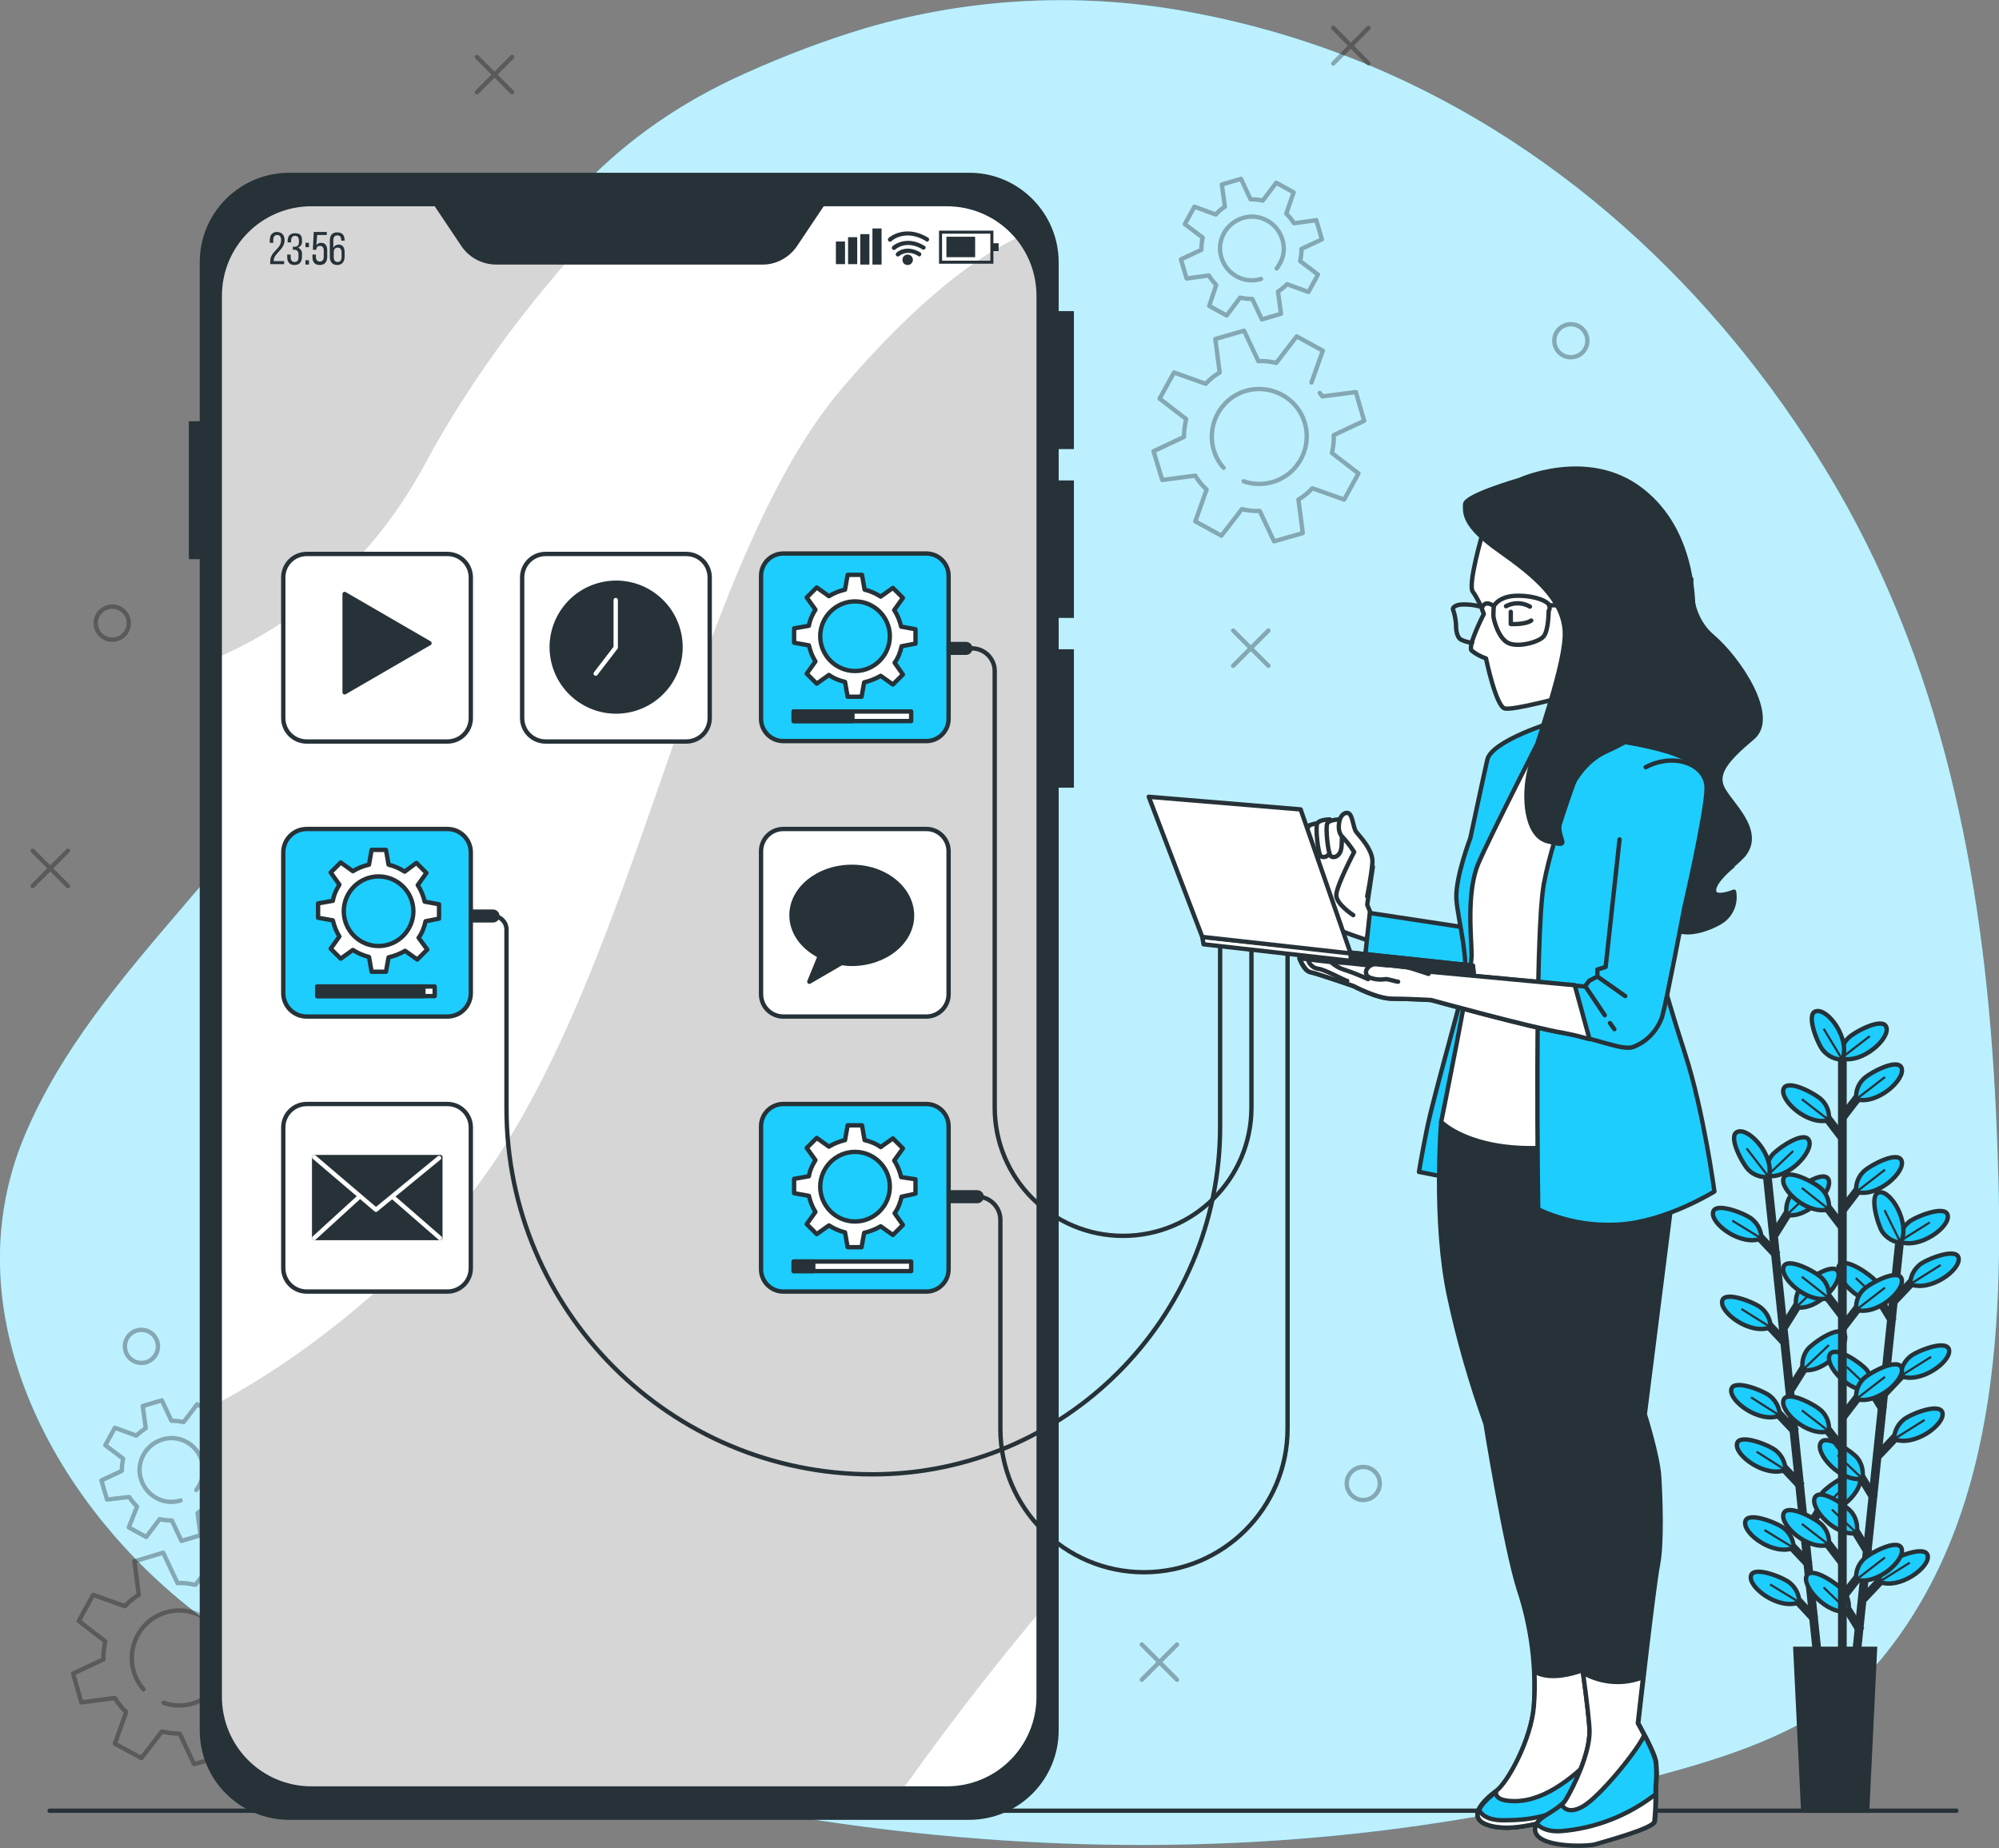 <?xml version="1.0" encoding="utf-8"?>
<!-- Generator: Adobe Illustrator 25.0.1, SVG Export Plug-In . SVG Version: 6.00 Build 0)  -->
<svg version="1.1" id="Layer_1" xmlns="http://www.w3.org/2000/svg" xmlns:xlink="http://www.w3.org/1999/xlink" x="0px" y="0px"
	 viewBox="0 0 459.4 424.7" style="enable-background:new 0 0 459.4 424.7;" xml:space="preserve">
<rect x="0" y="0" width="459.4" height="424.7" fill="#808080" stroke="none"/>
<style type="text/css">
	.st0{fill:#1DCDFE;}
	.st1{opacity:0.7;fill:#FFFFFF;enable-background:new    ;}
	.st2{opacity:0.3;fill:none;stroke:#000000;stroke-linecap:round;stroke-linejoin:round;enable-background:new    ;}
	.st3{opacity:0.3;}
	.st4{fill:none;stroke:#000000;stroke-linecap:round;stroke-linejoin:round;}
	.st5{fill:none;stroke:#263238;stroke-linecap:round;stroke-linejoin:round;}
	.st6{fill:#FFFFFF;}
	.st7{fill:#D6D6D6;}
	.st8{fill:#263238;}
	.st9{fill:none;stroke:#263238;stroke-width:3;stroke-linecap:round;stroke-linejoin:round;}
	.st10{fill:#1DCDFE;stroke:#263238;stroke-linecap:round;stroke-linejoin:round;}
	.st11{fill:#FFFFFF;stroke:#263238;stroke-linecap:round;stroke-linejoin:round;}
	.st12{fill:#263238;stroke:#263238;stroke-linecap:round;stroke-linejoin:round;}
	.st13{fill:none;stroke:#FFFFFF;stroke-linecap:round;stroke-linejoin:round;}
	.st14{fill:none;stroke:#263238;stroke-width:2;stroke-miterlimit:10;}
	.st15{fill:#1DCDFE;stroke:#263238;stroke-miterlimit:10;}
	.st16{fill:none;stroke:#263238;stroke-width:0.5;stroke-miterlimit:10;}
	.st17{fill:#263238;stroke:#263238;stroke-miterlimit:10;}
</style>
<g id="Layer_2_1_">
	<g id="Background_Simple">
		<path class="st0" d="M418.8,393.1c5.1-3.2,9.6-7.2,13.5-11.8c28.6-34.7,28.3-83.6,26.4-125.7c-2.3-49.7-11.1-99.5-36.6-143.4
			C397.5,70,360.6,34.1,314.4,14.9C301.6,9.6,288.3,5.6,274.6,3c-25.2-4.9-51.2-3.7-75.8,3.5c-9.3,2.8-18.5,6.3-27.4,10.3
			c-60.8,27.1-69.3,83.1-92.9,139c-16.8,39.6-56.1,65.5-72.8,105.1C-13,305.3,17,353.9,55.2,377.7c8.8,5.4,18.1,10,27.8,13.5
			c90.9,33.5,193.5,43.7,288.1,19.4C387.1,406.5,404.8,402.1,418.8,393.1z"/>
		<path class="st1" d="M418.8,393.1c5.1-3.2,9.6-7.2,13.5-11.8c28.6-34.7,28.3-83.6,26.4-125.7c-2.3-49.7-11.1-99.5-36.6-143.4
			C397.5,70,360.6,34.1,314.4,14.9C301.6,9.6,288.3,5.6,274.6,3c-25.2-4.9-51.2-3.7-75.8,3.5c-9.3,2.8-18.5,6.3-27.4,10.3
			c-60.8,27.1-69.3,83.1-92.9,139c-16.8,39.6-56.1,65.5-72.8,105.1C-13,305.3,17,353.9,55.2,377.7c8.8,5.4,18.1,10,27.8,13.5
			c90.9,33.5,193.5,43.7,288.1,19.4C387.1,406.5,404.8,402.1,418.8,393.1z"/>
	</g>
	<g id="Graphics">
		<path class="st2" d="M53.1,368.7l2.6-7.3l-6-3.3l-4.8,6.1c-1.3-0.3-2.7-0.5-4.1-0.4l-3.3-7l-6.6,2l1,7.7c-1.2,0.7-2.3,1.6-3.2,2.6
			l-7.3-2.6l-3.3,6l6.1,4.7c-0.3,1.3-0.5,2.7-0.4,4.1l-7,3.3l1.9,6.6l7.7-1c0.7,1.2,1.6,2.3,2.6,3.2l-2.6,7.3l6.1,3.3l4.7-6.1
			c1.3,0.3,2.7,0.5,4.1,0.5l3.3,7l6.6-1.9l-1-7.7c1.2-0.7,2.3-1.6,3.2-2.6l7.3,2.6l3.3-6l-6.1-4.7c0.3-1.3,0.5-2.7,0.5-4.1l7-3.3
			l-1.9-6.6l-7.7,1c-0.2-0.3-0.4-0.6-0.6-0.9 M33,388.2c-4-4.5-3.5-11.4,1-15.4s11.4-3.5,15.4,1s3.5,11.4-1,15.4
			c-3,2.6-7.1,3.4-10.8,2.1"/>
		<path class="st2" d="M29.6,351l4,2.2l3.1-4.1c0.9,0.2,1.8,0.3,2.8,0.3l2.2,4.7l4.4-1.3l-0.7-5.1c0.8-0.5,1.5-1.1,2.2-1.7l4.9,1.8
			l2.2-4l-4.1-3.1c0.2-0.9,0.3-1.8,0.3-2.8l4.7-2.2l-1.3-4.4l-5.1,0.7c-0.5-0.8-1.1-1.5-1.7-2.2l1.8-4.9l-4-2.2l-3.1,4.1
			c-0.9-0.2-1.8-0.3-2.8-0.3l-2.2-4.7l-4.4,1.3l0.7,5.1c-0.8,0.5-1.5,1.1-2.2,1.7l-4.9-1.8l-2.2,4l4.1,3.1c-0.2,0.9-0.3,1.8-0.3,2.8
			l-4.7,2.2l1.3,4.4l5.1-0.6c0.5,0.8,1.1,1.5,1.8,2.2L29.6,351z M41.5,344.8c-3.8,1.2-7.9-1-9.1-4.9c-1.2-3.8,1-7.9,4.9-9.1
			c3.8-1.2,7.9,1,9.1,4.9c0.6,1.9,0.4,3.9-0.6,5.6c-0.2,0.4-0.4,0.7-0.7,1.1"/>
		<path class="st2" d="M301.4,87.9l2.6-7.3l-6-3.3l-4.7,6.1c-1.3-0.3-2.7-0.5-4.1-0.4l-3.3-7l-6.6,1.9l1,7.7
			c-1.2,0.7-2.3,1.6-3.2,2.6l-7.3-2.6l-3.3,6l6.1,4.7c-0.3,1.3-0.5,2.7-0.5,4.1l-7,3.3l2,6.6l7.6-1c0.7,1.2,1.6,2.3,2.6,3.2
			l-2.6,7.3l6,3.3l4.7-6.1c1.3,0.3,2.7,0.5,4.1,0.4l3.3,7l6.6-1.9l-1-7.7c1.2-0.7,2.3-1.6,3.2-2.6l7.3,2.6l3.3-6l-6.1-4.7
			c0.3-1.4,0.5-2.7,0.4-4.1l7-3.3l-1.9-6.6l-7.7,1c-0.2-0.3-0.4-0.6-0.6-0.8 M281.2,107.5c-4-4.5-3.5-11.4,1-15.4
			c4.5-4,11.4-3.5,15.4,1s3.5,11.4-1,15.4c-3,2.6-7.1,3.4-10.8,2.1"/>
		<path class="st2" d="M277.9,70.3l4,2.2l3.1-4.1c0.9,0.2,1.8,0.3,2.8,0.3l2.2,4.7l4.4-1.3l-0.7-5.1c0.8-0.5,1.5-1.1,2.1-1.7
			l4.9,1.8l2.2-4l-4.1-3.1c0.2-0.9,0.3-1.8,0.3-2.8l4.7-2.2l-1.3-4.4l-5.1,0.7c-0.5-0.8-1.1-1.5-1.8-2.2l1.7-4.9l-4-2.2l-3.1,4.1
			c-0.9-0.2-1.8-0.3-2.8-0.3l-2.2-4.7l-4.4,1.3l0.7,5.1c-0.8,0.5-1.5,1.1-2.1,1.8l-4.9-1.8l-2.2,4l4.1,3.1c-0.2,0.9-0.3,1.8-0.3,2.8
			l-4.7,2.2l1.3,4.4l5.1-0.7c0.5,0.8,1.1,1.5,1.7,2.2L277.9,70.3z M289.8,64.1c-3.8,1.2-7.9-1-9.1-4.9c-1.2-3.8,1-7.9,4.9-9.1
			c3.8-1.2,7.9,1,9.1,4.9c0.6,1.9,0.4,3.9-0.6,5.6c-0.2,0.4-0.4,0.7-0.7,1.1"/>
		<g class="st3">
			<circle class="st4" cx="361" cy="78.3" r="3.8"/>
			<circle class="st4" cx="25.8" cy="143.2" r="3.8"/>
			<circle class="st4" cx="313.3" cy="340.9" r="3.8"/>
			<circle class="st4" cx="32.5" cy="309.4" r="3.8"/>
			<line class="st4" x1="291.5" y1="144.9" x2="283.4" y2="153"/>
			<line class="st4" x1="291.5" y1="153" x2="283.4" y2="144.9"/>
			<line class="st4" x1="262.4" y1="377.9" x2="270.5" y2="386"/>
			<line class="st4" x1="270.5" y1="377.9" x2="262.4" y2="386"/>
			<line class="st4" x1="7.5" y1="195.5" x2="15.6" y2="203.6"/>
			<line class="st4" x1="15.6" y1="195.5" x2="7.5" y2="203.6"/>
			<line class="st4" x1="306.4" y1="6.4" x2="314.5" y2="14.6"/>
			<line class="st4" x1="314.5" y1="6.4" x2="306.4" y2="14.6"/>
			<line class="st4" x1="109.6" y1="13.1" x2="117.7" y2="21.2"/>
			<line class="st4" x1="117.7" y1="13.1" x2="109.6" y2="21.2"/>
		</g>
	</g>
	<g id="Floor">
		<line class="st5" x1="11.4" y1="416.1" x2="449.6" y2="416.1"/>
	</g>
	<g id="Device">
		<path class="st6" d="M50.9,390V67.9c0-11.3,9.2-20.5,20.5-20.5h146.3c11.3,0,20.5,9.2,20.5,20.5V390c0,11.3-9.2,20.5-20.5,20.5
			H71.4C60.1,410.5,50.9,401.4,50.9,390z"/>
		<path class="st7" d="M238.2,66.9c0-4.5-1.5-8.9-4.4-12.3c-9.4,4.5-22.8,14.2-40.1,34.4c-37.3,43.4-48.7,148.4-92.9,194
			c-18.9,19.6-36.3,31.6-49.9,39v69c0,10.8,8.8,19.6,19.6,19.6c0,0,0,0,0,0h137.3c0.9-1.1,1.8-2.3,2.6-3.5
			c10.3-14.3,19.8-26.2,27.8-35.8L238.2,66.9z"/>
		<path class="st7" d="M50.9,66.9v83.8c15.2-6.8,33.7-19.7,46.9-44.3c13.4-24.8,30.6-45.1,44.4-59.1H70.5
			C59.7,47.4,50.9,56.1,50.9,66.9L50.9,66.9z"/>
		<path class="st8" d="M65.4,55.2c0,2.2-2.5,3-2.5,4.7v0.1h2.4v0.7h-3.2v-0.6c0-2.4,2.5-2.8,2.5-4.9c0-0.8-0.3-1.2-0.9-1.2
			s-0.9,0.4-0.9,1.1v0.7h-0.8v-0.6c0-1.1,0.5-1.9,1.7-1.9C64.9,53.4,65.4,54.1,65.4,55.2z"/>
		<path class="st8" d="M69.4,55.2v0.2c0.1,0.6-0.3,1.3-0.9,1.5c0.6,0.3,1,0.9,0.9,1.5V59c0,1.1-0.5,1.9-1.7,1.9s-1.7-0.7-1.7-1.9
			v-0.5h0.8v0.6c0,0.7,0.3,1.1,0.9,1.1s0.9-0.4,0.9-1.1v-0.6c0-0.7-0.3-1.1-0.9-1.1h-0.4v-0.7h0.5c0.5,0,0.9-0.4,0.9-0.9
			c0,0,0-0.1,0-0.1v-0.3c0-0.8-0.3-1.2-0.9-1.2s-0.9,0.4-0.9,1.1v0.4h-0.8v-0.3c0-1.1,0.5-1.8,1.7-1.8S69.4,54.1,69.4,55.2z"/>
		<path class="st8" d="M71,55.8v1h-0.8v-1H71z M71,59.8v1h-0.8v-1H71z"/>
		<path class="st8" d="M72.7,56.4c0.2-0.4,0.6-0.6,1.1-0.6c1,0,1.4,0.7,1.4,1.7V59c0,1.1-0.5,1.9-1.7,1.9s-1.7-0.7-1.7-1.9v-0.5h0.8
			v0.5c0,0.7,0.3,1.1,0.9,1.1s0.9-0.4,0.9-1.1v-1.4c0-0.7-0.3-1.1-0.9-1.1c-0.4,0-0.8,0.3-0.8,0.7c0,0,0,0,0,0v0.2h-0.8l0.2-4.1h3
			v0.7h-2.2L72.7,56.4z"/>
		<path class="st8" d="M79.2,55.2v0.1h-0.8v-0.2c0-0.7-0.3-1-0.9-1s-0.9,0.4-0.9,1.2V57c0.2-0.5,0.7-0.8,1.2-0.8
			c1,0,1.4,0.7,1.4,1.8v1c0,1.1-0.6,1.9-1.7,1.9s-1.7-0.7-1.7-1.9v-3.7c0-1.2,0.5-1.9,1.7-1.9S79.2,54.1,79.2,55.2z M76.7,58v1.1
			c0,0.7,0.3,1.1,0.9,1.1s0.9-0.4,0.9-1.1V58c0-0.7-0.3-1.1-0.9-1.1S76.7,57.3,76.7,58z"/>
		<rect x="192.1" y="55.5" class="st8" width="2.1" height="5.2"/>
		<rect x="194.9" y="54.5" class="st8" width="2.1" height="6.2"/>
		<rect x="197.7" y="53.8" class="st8" width="2.1" height="7"/>
		<rect x="200.5" y="52.5" class="st8" width="2.1" height="8.3"/>
		<path class="st8" d="M228.3,60.6h-12.5V53h12.5V60.6z M216.5,59.9h11.1v-6.2h-11.1V59.9z"/>
		<rect x="217.5" y="54.4" class="st8" width="6.6" height="4.7"/>
		<rect x="227.9" y="55.9" class="st8" width="1.6" height="1.8"/>
		<path class="st8" d="M211.2,58.9c-0.1,0-0.2,0-0.2-0.1c-2.5-1.5-4.2-0.1-4.3,0c-0.2,0.2-0.5,0.2-0.7,0c-0.2-0.2-0.2-0.5,0-0.7
			c0,0,0,0,0.1-0.1c0.1-0.1,2.2-1.9,5.4,0c0.2,0.1,0.3,0.4,0.2,0.6c0,0,0,0,0,0C211.5,58.9,211.4,59,211.2,58.9z"/>
		<path class="st8" d="M212.2,57.4c-0.1,0-0.2,0-0.2-0.1c-3.7-2.2-6.1-0.1-6.2,0c-0.2,0.2-0.5,0.2-0.7,0c-0.2-0.2-0.2-0.5,0-0.7
			c0,0,0,0,0.1-0.1c0,0,3-2.6,7.3,0c0.2,0.1,0.3,0.4,0.2,0.6c0,0,0,0,0,0C212.5,57.3,212.3,57.4,212.2,57.4z"/>
		<path class="st8" d="M213,55.5c-0.1,0-0.2,0-0.2-0.1c-4.6-2.8-7.8-0.2-7.9,0c-0.2,0.2-0.5,0.2-0.7,0c-0.2-0.2-0.2-0.5,0-0.7
			c0,0,0,0,0.1-0.1c0,0,3.7-3.2,9,0c0.2,0.1,0.3,0.4,0.2,0.6C213.3,55.5,213.2,55.6,213,55.5z"/>
		<path class="st8" d="M209.8,59.7c0,0.6-0.5,1.2-1.2,1.2s-1.2-0.5-1.2-1.2s0.5-1.2,1.2-1.2l0,0C209.3,58.5,209.8,59.1,209.8,59.7z"
			/>
		<path class="st8" d="M243.3,60.3v11.2h3.5v31.7h-3.5v7.2h3.5V142h-3.5v7.2h3.5V181h-3.5v216.6c0,11.4-9.2,20.6-20.6,20.6H66.5
			c-11.4,0-20.6-9.2-20.6-20.6c0,0,0,0,0,0V128.5h-2.5V96.8h2.5V60.3c0-11.4,9.2-20.6,20.6-20.6h156.1
			C234,39.6,243.3,48.9,243.3,60.3z M189.3,47.4l-6.1,9.1c-1.8,2.7-4.9,4.4-8.2,4.3h-60.9c-3.3,0-6.3-1.6-8.1-4.3l-6.1-9.1H71.6
			c-11.4,0-20.6,9.2-20.6,20.6v321.9c0,11.4,9.2,20.6,20.6,20.6h146c11.4,0,20.6-9.2,20.6-20.6l0,0V68c0-11.4-9.2-20.6-20.6-20.6
			L189.3,47.4z"/>
	</g>
	<g id="Cables">
		<path class="st5" d="M222,149h1.4c2.9,0,5.2,2.4,5.2,5.2l0,0v100.3c0,16.3,13.2,29.5,29.5,29.5l0,0c16.3,0,29.5-13.2,29.5-29.5
			v-36.8"/>
		<line class="st9" x1="217.6" y1="149" x2="222" y2="149"/>
		<path class="st5" d="M113.3,210.5c1.7,0,3.1,1.4,3.1,3.1v41.1c0,46.4,37.6,84.1,84.1,84.1c0,0,0,0,0,0l0,0
			c44.1,0,79.9-35.8,79.9-79.9V218"/>
		<line class="st9" x1="108.4" y1="210.5" x2="113.3" y2="210.5"/>
		<path class="st5" d="M224.6,275c2.9,0,5.3,2.4,5.3,5.3v48c0,18.2,14.8,33,33,33l0,0c18.2,0,33-14.8,33-33V219.1"/>
		<line class="st9" x1="218.4" y1="275" x2="224.6" y2="275"/>
	</g>
	<g id="Apps">
		<path class="st10" d="M180,127.2h32.9c2.8,0,5.1,2.3,5.1,5.1v32.9c0,2.8-2.3,5.1-5.1,5.1H180c-2.8,0-5.1-2.3-5.1-5.1v-32.9
			C174.9,129.5,177.2,127.2,180,127.2z"/>
		<path class="st11" d="M210.4,147.9v-3.3l-3.3-0.6c-0.3-1.3-0.8-2.6-1.6-3.8l2-2.8l-2.3-2.3l-2.8,2c-1.1-0.7-2.4-1.3-3.7-1.6
			l-0.6-3.4h-3.3l-0.6,3.4c-1.3,0.3-2.6,0.8-3.7,1.5l-2.8-2l-2.3,2.3l2,2.8c-0.7,1.1-1.3,2.4-1.5,3.7l-3.4,0.6v3.3l3.4,0.6
			c0.3,1.3,0.8,2.6,1.5,3.7l-2,2.8l2.3,2.3l2.8-2c1.1,0.8,2.4,1.3,3.7,1.6l0.6,3.4h3.2l0.6-3.3c1.3-0.3,2.6-0.8,3.8-1.5l2.8,2
			l2.3-2.3l-1.9-2.7c0.8-1.1,1.3-2.4,1.6-3.8L210.4,147.9z M196.5,154.2c-4.4,0-8-3.6-8-8s3.6-8,8-8s8,3.6,8,8
			S200.9,154.2,196.5,154.2L196.5,154.2z"/>
		<rect x="182.4" y="163.5" class="st11" width="27" height="2.2"/>
		<rect x="182.4" y="163.5" class="st12" width="13.5" height="2.2"/>
		<path class="st11" d="M125.4,127.3h32.3c3,0,5.4,2.4,5.4,5.4v32.3c0,3-2.4,5.4-5.4,5.4h-32.3c-3,0-5.4-2.4-5.4-5.4v-32.3
			C120,129.7,122.4,127.3,125.4,127.3z"/>
		
			<ellipse transform="matrix(0.987 -0.159 0.159 0.987 -21.823 24.36)" class="st12" cx="141.6" cy="148.8" rx="14.8" ry="14.8"/>
		<polyline class="st13" points="136.9,154.8 141.5,148.8 141.5,137.9 		"/>
		<path class="st11" d="M70.5,127.3h32.3c3,0,5.4,2.4,5.4,5.4v32.3c0,3-2.4,5.4-5.4,5.4H70.5c-3,0-5.4-2.4-5.4-5.4v-32.3
			C65.1,129.7,67.5,127.3,70.5,127.3z"/>
		<polyline class="st13" points="82,154.8 86.7,148.8 86.7,137.9 		"/>
		<polygon class="st12" points="98.7,147.8 79.2,136.5 79.2,159.1 		"/>
		<path class="st11" d="M180,190.5h32.9c2.8,0,5.1,2.3,5.1,5.1v32.9c0,2.8-2.3,5.1-5.1,5.1H180c-2.8,0-5.1-2.3-5.1-5.1v-32.9
			C174.9,192.8,177.2,190.5,180,190.5z"/>
		<path class="st12" d="M195.8,199.2c-7.7,0-13.9,5-13.9,11.1c0,4,2.6,7.4,6.5,9.4l-2.4,5.9l7.4-4.3c0.8,0.1,1.5,0.2,2.3,0.2
			c7.7,0,13.9-5,13.9-11.1S203.5,199.2,195.8,199.2z"/>
		<path class="st10" d="M180,253.7h32.9c2.8,0,5.1,2.3,5.1,5.1v32.9c0,2.8-2.3,5.1-5.1,5.1H180c-2.8,0-5.1-2.3-5.1-5.1v-32.9
			C174.9,256,177.2,253.7,180,253.7z"/>
		<path class="st11" d="M210.4,274.3v-3.3l-3.3-0.5c-0.3-1.3-0.8-2.6-1.6-3.8l2-2.8l-2.3-2.3l-2.8,2c-1.1-0.8-2.4-1.3-3.7-1.6
			l-0.6-3.4h-3.3l-0.6,3.4c-1.3,0.3-2.6,0.8-3.7,1.5l-2.8-2l-2.3,2.3l2,2.8c-0.7,1.1-1.3,2.4-1.5,3.7l-3.4,0.6v3.3l3.4,0.6
			c0.3,1.3,0.8,2.6,1.5,3.7l-2,2.8l2.3,2.3l2.8-2c1.1,0.7,2.4,1.3,3.7,1.6l0.6,3.4h3.2l0.6-3.3c1.3-0.3,2.6-0.8,3.8-1.5l2.8,2
			l2.3-2.3l-1.9-2.7c0.8-1.1,1.3-2.4,1.6-3.8L210.4,274.3z M196.5,280.7c-4.4,0-8-3.6-8-8s3.6-8,8-8s8,3.6,8,8
			S200.9,280.7,196.5,280.7L196.5,280.7z"/>
		<rect x="182.4" y="289.9" class="st11" width="27" height="2.2"/>
		<rect x="182.4" y="289.9" class="st12" width="4.5" height="2.2"/>
		<path class="st10" d="M70.5,190.5h32.3c3,0,5.4,2.4,5.4,5.4v32.3c0,3-2.4,5.4-5.4,5.4H70.5c-3,0-5.4-2.4-5.4-5.4v-32.3
			C65.1,192.9,67.5,190.5,70.5,190.5z"/>
		<path class="st11" d="M100.9,211.1v-3.3l-3.3-0.6c-0.3-1.3-0.8-2.6-1.6-3.8l2-2.8l-2.3-2.3l-2.7,2c-1.1-0.7-2.4-1.3-3.7-1.6
			l-0.6-3.4h-3.3l-0.6,3.4c-1.3,0.3-2.6,0.8-3.7,1.5l-2.8-2l-2.3,2.3l2,2.8c-0.7,1.1-1.3,2.4-1.5,3.7l-3.4,0.6v3.3l3.4,0.6
			c0.3,1.3,0.8,2.6,1.5,3.7l-2,2.8l2.3,2.3l2.8-2c1.1,0.7,2.4,1.3,3.7,1.6l0.6,3.4h3.3l0.6-3.3c1.3-0.3,2.6-0.8,3.8-1.5l2.8,2
			l2.3-2.3l-2-2.7c0.8-1.1,1.3-2.4,1.6-3.8L100.9,211.1z M87,217.4c-4.4,0-8-3.6-8-8s3.6-8,8-8s8,3.6,8,8S91.4,217.4,87,217.4z"/>
		<rect x="72.9" y="226.7" class="st11" width="27" height="2.2"/>
		<rect x="72.9" y="226.7" class="st12" width="24.4" height="2.2"/>
		<path class="st11" d="M70.5,253.7h32.3c3,0,5.4,2.4,5.4,5.4v32.3c0,3-2.4,5.4-5.4,5.4H70.5c-3,0-5.4-2.4-5.4-5.4v-32.3
			C65.1,256.1,67.5,253.7,70.5,253.7z"/>
		<polyline class="st13" points="82,281.3 86.7,275.2 86.7,264.4 		"/>
		<rect x="72.2" y="265.9" class="st12" width="29" height="18.6"/>
		<polyline class="st13" points="72.2,265.9 86.4,278 100.9,266.1 		"/>
		<line class="st13" x1="72.2" y1="284.5" x2="82.5" y2="275.1"/>
		<line class="st13" x1="101.1" y1="284.5" x2="90.3" y2="275.1"/>
	</g>
	<g id="Plant">
		<line class="st14" x1="406.2" y1="270.8" x2="417.7" y2="380.6"/>
		<line class="st14" x1="415.8" y1="359.6" x2="410.6" y2="354.1"/>
		<path class="st15" d="M412.2,355.7c0-1.7-0.8-3.3-2.1-4.4c-1.3-1.2-8.4-4.1-9-1.7C400.4,352.4,407.6,357.6,412.2,355.7z"/>
		<line class="st16" x1="412.2" y1="355.7" x2="405.5" y2="351.6"/>
		<line class="st14" x1="417.1" y1="372.1" x2="412" y2="366.6"/>
		<path class="st15" d="M413.5,368.2c0-1.7-0.8-3.3-2.1-4.4c-1.3-1.2-8.4-4.1-9-1.7C401.7,364.8,408.9,370.1,413.5,368.2z"/>
		<line class="st16" x1="413.5" y1="368.2" x2="406.8" y2="364.1"/>
		<line class="st14" x1="412.7" y1="329.1" x2="407.5" y2="323.6"/>
		<path class="st15" d="M409,325.3c0-1.7-0.8-3.3-2.1-4.4c-1.3-1.2-8.4-4.1-9-1.7C397.2,321.9,404.4,327.2,409,325.3z"/>
		<line class="st16" x1="409" y1="325.3" x2="402.4" y2="321.1"/>
		<line class="st14" x1="414" y1="341.6" x2="408.8" y2="336.1"/>
		<path class="st15" d="M410.3,337.8c0-1.7-0.8-3.3-2.1-4.4c-1.3-1.2-8.4-4.1-9-1.7C398.5,334.4,405.7,339.6,410.3,337.8z"/>
		<line class="st16" x1="410.3" y1="337.8" x2="403.7" y2="333.6"/>
		<line class="st14" x1="410.5" y1="308.8" x2="405.4" y2="303.4"/>
		<path class="st15" d="M406.9,305c0-1.7-0.8-3.3-2.1-4.4c-1.3-1.2-8.4-4.1-9-1.7C395.1,301.6,402.3,306.9,406.9,305z"/>
		<line class="st16" x1="406.9" y1="305" x2="400.2" y2="300.8"/>
		<line class="st14" x1="408.4" y1="288.5" x2="403.2" y2="283"/>
		<path class="st15" d="M404.8,284.6c0-1.7-0.8-3.3-2.1-4.4c-1.3-1.2-8.4-4.1-9-1.7C393,281.2,400.2,286.5,404.8,284.6z"/>
		<line class="st16" x1="404.8" y1="284.6" x2="398.1" y2="280.5"/>
		<line class="st14" x1="415" y1="352.2" x2="418.9" y2="345.8"/>
		<path class="st15" d="M417.7,347.7c-0.3-1.7,0.1-3.4,1.1-4.7c1.1-1.4,7.3-5.8,8.5-3.5C428.6,341.9,422.6,348.6,417.7,347.7z"/>
		<line class="st16" x1="417.7" y1="347.7" x2="423.7" y2="341.9"/>
		<line class="st14" x1="411.5" y1="319.3" x2="415.5" y2="312.9"/>
		<path class="st15" d="M414.3,314.8c-0.3-1.7,0.1-3.4,1.1-4.7c1.1-1.4,7.3-5.8,8.5-3.5C425.1,309.1,419.2,315.7,414.3,314.8z"/>
		<line class="st16" x1="414.3" y1="314.8" x2="420.3" y2="309.1"/>
		<line class="st14" x1="410" y1="304.9" x2="414" y2="298.5"/>
		<path class="st15" d="M412.8,300.4c-0.3-1.7,0.1-3.4,1.1-4.7c1-1.4,7.3-5.8,8.5-3.5C423.6,294.6,417.7,301.3,412.8,300.4z"/>
		<line class="st16" x1="412.8" y1="300.4" x2="418.8" y2="294.6"/>
		<line class="st14" x1="407.8" y1="283.7" x2="411.8" y2="277.3"/>
		<path class="st15" d="M410.6,279.2c-0.3-1.7,0.1-3.4,1.1-4.7c1.1-1.4,7.3-5.8,8.5-3.5C421.4,273.5,415.5,280.1,410.6,279.2z"/>
		<line class="st16" x1="410.6" y1="279.2" x2="416.6" y2="273.5"/>
		<path class="st15" d="M406.1,270.2c-0.3-1.7,0.1-3.4,1.1-4.7c1.1-1.4,7.3-5.8,8.5-3.5C417,264.4,411,271.1,406.1,270.2z"/>
		<line class="st16" x1="406.1" y1="270.2" x2="412.1" y2="264.5"/>
		<path class="st15" d="M406.5,270.5c-1.7,0.1-3.4-0.4-4.6-1.6c-1.3-1.2-5-7.9-2.6-8.8C401.9,259,407.9,265.6,406.5,270.5z"/>
		<line class="st16" x1="406.5" y1="270.5" x2="401.4" y2="263.9"/>
		<line class="st14" x1="436.5" y1="285.9" x2="425" y2="395.7"/>
		<line class="st14" x1="427.6" y1="374.8" x2="423.6" y2="368.3"/>
		<path class="st15" d="M424.8,370.3c0.3-1.7-0.1-3.4-1.1-4.7c-1.1-1.4-7.3-5.8-8.5-3.5C414,364.5,419.9,371.2,424.8,370.3z"/>
		<line class="st16" x1="424.8" y1="370.3" x2="419.1" y2="364.8"/>
		<line class="st14" x1="430.7" y1="344.3" x2="426.8" y2="337.9"/>
		<path class="st15" d="M428,339.8c0.3-1.7-0.1-3.4-1.1-4.7c-1.1-1.4-7.3-5.8-8.5-3.5C417.1,334.1,423.1,340.7,428,339.8z"/>
		<line class="st16" x1="428" y1="339.8" x2="422.3" y2="334.4"/>
		<line class="st14" x1="429.4" y1="356.8" x2="425.5" y2="350.4"/>
		<path class="st15" d="M426.7,352.3c0.3-1.7-0.1-3.4-1.1-4.7c-1-1.4-7.3-5.8-8.5-3.5C415.8,346.5,421.8,353.2,426.7,352.3z"/>
		<line class="st16" x1="426.7" y1="352.3" x2="421" y2="346.9"/>
		<line class="st14" x1="432.8" y1="324" x2="428.9" y2="317.6"/>
		<path class="st15" d="M430.1,319.5c0.3-1.7-0.1-3.4-1.1-4.7c-1.1-1.4-7.3-5.8-8.5-3.5C419.2,313.8,425.2,320.4,430.1,319.5z"/>
		<line class="st16" x1="430.1" y1="319.5" x2="424.4" y2="314.1"/>
		<line class="st14" x1="435" y1="303.7" x2="431" y2="297.2"/>
		<path class="st15" d="M432.2,299.1c0.3-1.7-0.1-3.4-1.1-4.7c-1.1-1.4-7.3-5.8-8.5-3.5C421.4,293.4,427.3,300,432.2,299.1z"/>
		<line class="st16" x1="432.2" y1="299.1" x2="426.5" y2="293.7"/>
		<line class="st14" x1="428.2" y1="367.4" x2="433.4" y2="361.9"/>
		<path class="st15" d="M431.9,363.5c0-1.7,0.8-3.3,2.1-4.4c1.3-1.2,8.4-4.1,9-1.7C443.7,360.1,436.5,365.4,431.9,363.5z"/>
		<line class="st16" x1="431.9" y1="363.5" x2="438.9" y2="359.1"/>
		<line class="st14" x1="431.6" y1="334.5" x2="436.8" y2="329"/>
		<path class="st15" d="M435.3,330.7c0-1.7,0.8-3.3,2.1-4.4c1.3-1.2,8.3-4.1,9-1.7C447.1,327.3,439.9,332.6,435.3,330.7z"/>
		<line class="st16" x1="435.3" y1="330.7" x2="442.3" y2="326.3"/>
		<line class="st14" x1="433.1" y1="320.1" x2="438.3" y2="314.6"/>
		<path class="st15" d="M436.8,316.2c0-1.7,0.8-3.3,2.1-4.4c1.3-1.2,8.3-4.1,9-1.7C448.6,312.8,441.4,318.1,436.8,316.2z"/>
		<line class="st16" x1="436.8" y1="316.2" x2="443.8" y2="311.8"/>
		<line class="st14" x1="435.3" y1="298.9" x2="440.5" y2="293.4"/>
		<path class="st15" d="M439,295.1c0-1.7,0.8-3.3,2.1-4.4c1.3-1.2,8.4-4.1,9-1.7C450.8,291.7,443.6,297,439,295.1z"/>
		<line class="st16" x1="439" y1="295.1" x2="446" y2="290.7"/>
		<path class="st15" d="M436.5,285.3c0-1.7,0.8-3.3,2.1-4.4c1.3-1.2,8.4-4.1,9-1.7C448.3,281.9,441.1,287.2,436.5,285.3z"/>
		<line class="st16" x1="436.5" y1="285.3" x2="443.5" y2="280.9"/>
		<path class="st15" d="M436.8,285.6c-1.7-0.2-3.2-1.1-4.2-2.5c-1-1.5-3.2-8.7-0.7-9.1C434.6,273.5,439.1,281.2,436.8,285.6z"/>
		<line class="st16" x1="436.8" y1="285.6" x2="433.1" y2="278.1"/>
		<line class="st14" x1="423.4" y1="241.2" x2="423.4" y2="380.1"/>
		<line class="st14" x1="423.5" y1="359.2" x2="418.9" y2="353.2"/>
		<path class="st15" d="M420.3,355c0.2-1.7-0.4-3.4-1.6-4.6c-1.2-1.3-7.9-5-8.8-2.6C408.9,350.4,415.5,356.4,420.3,355z"/>
		<line class="st16" x1="420.3" y1="355" x2="414.1" y2="350.2"/>
		<line class="st14" x1="423.5" y1="333.1" x2="418.9" y2="327.1"/>
		<path class="st15" d="M420.3,328.9c0.2-1.7-0.4-3.4-1.6-4.6c-1.2-1.3-7.9-5-8.8-2.6C408.9,324.3,415.5,330.3,420.3,328.9z"/>
		<line class="st16" x1="420.3" y1="328.9" x2="414.1" y2="324.1"/>
		<line class="st14" x1="423.5" y1="302.5" x2="418.9" y2="296.5"/>
		<path class="st15" d="M420.3,298.3c0.2-1.7-0.4-3.4-1.6-4.6c-1.2-1.3-7.9-5-8.8-2.6C408.9,293.7,415.5,299.7,420.3,298.3z"/>
		<line class="st16" x1="420.3" y1="298.3" x2="414.1" y2="293.4"/>
		<line class="st14" x1="423.5" y1="282.1" x2="418.9" y2="276.1"/>
		<path class="st15" d="M420.3,277.9c0.2-1.7-0.4-3.4-1.6-4.6c-1.2-1.3-7.9-5-8.8-2.6C408.9,273.3,415.5,279.3,420.3,277.9z"/>
		<line class="st16" x1="420.3" y1="277.9" x2="414.1" y2="273"/>
		<line class="st14" x1="423.5" y1="261.6" x2="418.9" y2="255.6"/>
		<path class="st15" d="M420.3,257.4c0.2-1.7-0.4-3.4-1.6-4.6c-1.2-1.3-7.9-5-8.8-2.6C408.9,252.8,415.5,258.8,420.3,257.4z"/>
		<line class="st16" x1="420.3" y1="257.4" x2="414.1" y2="252.6"/>
		<line class="st14" x1="423.4" y1="367.1" x2="428" y2="361.2"/>
		<path class="st15" d="M426.6,363c-0.2-1.7,0.4-3.4,1.6-4.6c1.2-1.3,7.9-5,8.8-2.6C438,358.4,431.4,364.4,426.6,363z"/>
		<line class="st16" x1="426.6" y1="363" x2="433.2" y2="357.9"/>
		<line class="st14" x1="423.4" y1="325.7" x2="428" y2="319.7"/>
		<path class="st15" d="M426.6,321.5c-0.2-1.7,0.4-3.4,1.6-4.6c1.2-1.3,7.9-5,8.8-2.6C438,316.9,431.4,322.9,426.6,321.5z"/>
		<line class="st16" x1="426.6" y1="321.5" x2="433.2" y2="316.4"/>
		<line class="st14" x1="423.4" y1="305.2" x2="428" y2="299.2"/>
		<path class="st15" d="M426.6,301c-0.2-1.7,0.4-3.4,1.6-4.6c1.2-1.3,7.9-5,8.8-2.6C438,296.4,431.4,302.4,426.6,301z"/>
		<line class="st16" x1="426.6" y1="301" x2="433.2" y2="295.9"/>
		<line class="st14" x1="423.4" y1="278.1" x2="428" y2="272.1"/>
		<path class="st15" d="M426.6,273.9c-0.2-1.7,0.4-3.4,1.6-4.6c1.2-1.3,7.9-5,8.8-2.6C438,269.3,431.4,275.3,426.6,273.9z"/>
		<line class="st16" x1="426.6" y1="273.9" x2="433.2" y2="268.8"/>
		<line class="st14" x1="423.4" y1="256.8" x2="428" y2="250.8"/>
		<path class="st15" d="M426.6,252.6c-0.2-1.7,0.4-3.4,1.6-4.6c1.2-1.3,7.9-5,8.8-2.6C438,248,431.4,254,426.6,252.6z"/>
		<line class="st16" x1="426.6" y1="252.6" x2="433.2" y2="247.5"/>
		<path class="st15" d="M423.1,243.2c-0.2-1.7,0.4-3.4,1.6-4.6c1.2-1.3,7.9-5,8.8-2.6C434.5,238.6,427.9,244.6,423.1,243.2z"/>
		<line class="st16" x1="423.1" y1="243.2" x2="429.7" y2="238.1"/>
		<path class="st15" d="M423.4,243.5c-1.7,0-3.3-0.8-4.4-2.1c-1.2-1.3-4.1-8.4-1.7-9C420.1,231.6,425.3,238.8,423.4,243.5z"/>
		<line class="st16" x1="423.4" y1="243.5" x2="419.1" y2="236.4"/>
		<polygon class="st17" points="429.1,416.1 414.4,416.1 412.6,378.9 430.9,378.9 		"/>
	</g>
	<g id="Character">
		<path class="st12" d="M393.6,146.3c-6-5.1-4.9-13.2-4.9-13.2s-24.7,22.4-26,29.8s17.2,33.7,20,37.9c0.4,0.5,0.8,0.9,1.4,1.2
			c-0.9,2.2-1.3,4.5-1.3,6.9c0.1,8.1,9.2,5.2,12.9,2.8c2.2-1.5,3.3-4.2,2.8-6.8c0,0-4.6,1.9-4.6-0.3s4.3-5.6,4.3-5.6l-0.1-0.1
			c0.9-0.7,1.7-1.5,2.5-2.3c4.8-5.7-3.2-12.1-4.8-15.6s1.3-6.7,7-11.5S399.6,151.4,393.6,146.3z"/>
		<path class="st11" d="M302.9,195.6c0.1,2.8,0,5.6-0.2,8.4c-0.2,3.3,1.1,6.6,3.5,8.9c1.3,1,7.9,3.1,7.9,3.1l1.1-5.7l-1-2.4l1.3-8.7
			c-0.6-1.6-1.3-3.2-2.1-4.6c-1.2-1.9-4.4-3.9-4.7-4.3s-4.2,0.5-4.5,0.5c-0.7,0.2-1.5,0.4-2.1,0.7L302.9,195.6z"/>
		<path class="st11" d="M300.9,189.7c0,0-2,0.2-2.3,1s0.6,5.5,1.1,5.9s1.9,0,1.9-1.9S301.4,190.5,300.9,189.7z"/>
		<path class="st11" d="M303.2,189.2c0,0-2.2,0-2.6,0.9s0.2,6,0.7,6.5s2.1,0.2,2.2-1.9S303.7,190,303.2,189.2z"/>
		<path class="st11" d="M305.6,188.3c0,0-2.5,0-2.9,1s0.2,6.8,0.8,7.4s2.3,0.2,2.5-2.1S306.1,189.3,305.6,188.3z"/>
		<path class="st11" d="M307.9,188.3c0,0-2.5,0-2.9,1s0.2,6.8,0.8,7.4s2.3,0.2,2.5-2.1S308.4,189.3,307.9,188.3z"/>
		<path class="st11" d="M314.2,206c0,0,1-5,1.2-7.8s-2.9-6-3.7-7s-0.8-4.4-2.1-4.4s-1.7,1.6-1.7,1.6s-0.8,2.5,0.6,3.9
			c1,1.1,1.9,2.2,2.7,3.5c0,0-4.1,7.8-4.1,9.9s3.9,4.6,3.9,4.6"/>
		<polygon class="st10" points="314.8,209.8 313.8,219.1 339.3,227.4 339.1,213.5 		"/>
		<path class="st10" d="M357,165.9c0,0-14.2,4.3-15.2,8.7s-3.9,18-3.9,18s-3.5,9.2-3.2,14s3.2,14.3,1.6,20.7s-7,25.5-8.3,31.8
			c-1.3,6.4-1.9,10.2-1.9,10.2l5.1,1l7,1c0,0,2.9-19.1,5.1-35.6s-3.5-28,1.9-38.8s18.5-21.6,17.5-26.1S357,165.9,357,165.9z"/>
		<path class="st12" d="M331.2,257.8c0,0-1.9,23.2,1.9,40.4c2.1,9.8,4.9,19.5,8.3,29c0,0,4.5,28,7.6,37.9c2.9,8.7,4.1,17.9,3.5,27.1
			c-0.6,7.6-6,17.5-8.6,19.4s-7.6,6.4-1.3,8s14.6-2.1,18.5-2.2c7.6-0.3,8.6-5.4,8.6-10.2s-4.5-21-3.2-29.3s1.6-35.6,0.3-43
			s-1.9-14-1.9-14l-0.9-59.6l-31.5-4.5L331.2,257.8z"/>
		<path class="st11" d="M366.3,382.8c-7.4,3.2-11.5,2.6-13.7,1.3c0.2,2.7,0.1,5.4-0.1,8c-0.6,7.6-6,17.5-8.6,19.4s-7.6,6.4-1.3,8
			s14.6-2.1,18.5-2.2c7.6-0.3,8.6-5.4,8.6-10.2C369.7,403.2,366.7,391.5,366.3,382.8z"/>
		<path class="st10" d="M369.7,406.4c0,0,0-0.1,0-0.1c0-0.3,0-0.6-0.1-0.9c0-0.1,0-0.1,0-0.2c0-0.3-0.1-0.6-0.1-0.9c0,0,0-0.1,0-0.1
			c0-0.3-0.1-0.7-0.2-1.1l-0.1-0.4c-0.1-0.3-0.1-0.7-0.2-1.1c0-0.2-0.1-0.4-0.1-0.6v-0.1c-0.4,0.5-0.9,0.9-1.4,1.5
			c-5.1,5.4-12.1,11.5-19.4,11.5c-3.5,0-4.4-1-4.3-2.1c-2.6,2-7.3,6.2-1.1,7.8c6.4,1.6,14.6-2.1,18.5-2.2c7.6-0.3,8.6-5.4,8.6-10.2
			C369.7,406.9,369.7,406.7,369.7,406.4z"/>
		<path class="st11" d="M363.3,412.9c-6,4.8-12.4,5.4-17.8,5.4c-4.2,0-5.3-1.7-5.6-2.5c-0.7,1.5-0.4,3,2.8,3.8
			c6.4,1.6,14.6-2.1,18.5-2.2c7.2-0.3,8.5-4.8,8.6-9.4C368.2,409.1,366,410.7,363.3,412.9z"/>
		<path class="st12" d="M351.6,293.2c0,0,3.2,40.4,5.7,51.2s8,48.4,8,53.5s-3.5,12.4-5.4,15.6s-7,3.8-7,6.7s10.2,2.9,12.1,3.2
			s15-3.2,15.3-4.8s0.3-8.3,0.3-8.3c0.2-1.8,0.2-3.6,0-5.4c-0.3-2.2-4.1-8.9-4.1-8.9s3.5-31.2,4.5-36.3s0.6-15.6,0.3-20.4
			S378,325,378,325l6.4-50.6l-0.6-16.2c0,0-8.9,1-18.8,1H348l0.6,12.1"/>
		<path class="st11" d="M380.2,418.6c0.3-1.6,0.3-8.3,0.3-8.3c0.2-1.8,0.2-3.6,0-5.4c-0.3-2.2-4.1-8.9-4.1-8.9s0.5-4.6,1.2-10.6
			c-4.5,1.8-9.6,1.4-13.8-1c0.9,6.6,1.5,11.8,1.5,13.5c0,5.1-3.5,12.4-5.4,15.6s-7,3.8-7,6.7s10.2,2.9,12.1,3.2
			S379.9,420.2,380.2,418.6z"/>
		<path class="st10" d="M380.2,418.6c0.3-1.6,0.3-8.3,0.3-8.3c0.2-1.8,0.2-3.6,0-5.4c-0.2-1.3-1.5-4.1-2.6-6.2l-0.2,0.4
			c-1.9,3.8-10.1,13.8-13.9,16s-4.9-0.4-4.9-0.4h-0.1c-2.3,2.1-5.7,3-6,5.4c-0.4,4.5,12,4.2,13.9,3.6S379.9,420.2,380.2,418.6z"/>
		<path class="st11" d="M380.2,418.6c0.2-2.1,0.3-4.2,0.3-6.3c-6.3,4.9-13.9,7.9-21.9,8.5c-3.7,0.2-5.2-1.4-5.4-1.7
			c-0.2,0.3-0.3,0.7-0.4,1.1c-0.4,4.5,12,4.2,13.9,3.6S379.9,420.2,380.2,418.6z"/>
		<path class="st11" d="M355.1,167.4c0,0-12.4,24.2-15.3,30.9s-1.6,17.5-1.6,21.3s-7,38.2-7,38.2s6.4,6.7,23.2,6s27.1-4.8,27.1-4.8
			s-3.8-31.5-3.8-38.2s8.3-35.3,7.3-43s-12.4-7-15.3-7.6S355.1,167.4,355.1,167.4z"/>
		<path class="st11" d="M340.8,122.3c0,0-3.6,12.2-2.3,13.7c1.1,1.6,1.9,3.3,2.5,5.1c0,0-3.8,7.4-2.8,8.4c1,0.8,2.1,1.4,3.3,1.8
			c0,0,2.3,11,4.3,11.5s14-2.8,14-2.8s7.1-6.4,4.3-17.8s-14-19.6-16-20.6S340.8,122.3,340.8,122.3z"/>
		<path class="st5" d="M347.2,140.6v2.8c0,0,3.2,0.2,4.7-0.8"/>
		<path class="st5" d="M346.1,139.3c1.7-0.9,3.8-0.9,5.5,0.1"/>
		<path class="st5" d="M343.3,139.3c0,0,1.1-2.4,5.5-2.4s6.9,1.4,7.2,2.1c0.2,0.4,0.2,1-0.1,1.4c0,0,0,4.6-1.2,5.9s-5.7,2.5-8,1.5
			s-3.5-5.4-3.5-6.4S343.3,139.3,343.3,139.3z"/>
		<line class="st5" x1="356" y1="139.1" x2="357.8" y2="139.1"/>
		<path class="st5" d="M343.3,139.3c0,0-1.9-1.6-2.7,0.3"/>
		<path class="st5" d="M339.8,139.3c-1.1-0.3-2.3-0.4-3.5-0.4c-1.9,0-2.5,0.8-2.4,1.1c0.4,1.1,0.6,2.2,0.7,3.3
			c0,1.2,0.1,3.1,1.2,3.7c0.8,0.4,1.6,0.6,2.5,0.7"/>
		<path class="st10" d="M365.6,169.4c0,0-8.6,21.6-10.8,33.7s-1.3,74.8-1.3,74.8c5.8,2.7,12.1,3.9,18.5,3.5c10.8-0.6,22-7.6,22-7.6
			s-2.5-18.5-6.7-31.5s-5.7-19.1-5.7-19.1s8.3-42.3,7.6-46.8S365.6,169.4,365.6,169.4z"/>
		<path class="st12" d="M349.2,110.3c0,0-12.5,3.6-12.5,5.6s-0.5,4.8,7.9,10.7s14.5,11.2,15,18.3s-6.6,26-8.1,32.1s-0.8,15,4.1,16.3
			s3.3,0.5,2.8-2.3s2.3-14.5,10.7-18.3s17.5-9.9,19.3-21.4c1.9-11.9,1.1-29.2-11.2-38.7S349.2,110.3,349.2,110.3z"/>
		<path class="st10" d="M372.2,192.9l-3.2,29.3l-1.9,0.6v1.6l-1.9,1l-1,1.3l-44.3-4.2c0,0-10.2-1.3-12.1-1.3s-9.2-1-9.2-1
			s1,2.9,2.5,3.2s9.9,3.2,9.9,3.2s5.4,2.9,8.9,2.9s8.9,0.3,8.9,0.3s23.2,6.4,30.6,7.6s13.4,4.1,15.9,3.2c3.2-1.2,5.6-3.8,6.7-7
			c1-3.5,5.1-25.1,5.1-25.1s5.1-22,5.1-27.4s-7.3-8.3-14-4.8"/>
		<path class="st11" d="M365.3,238.8l-3.4-12.4l-41.9-3.9c0,0-10.2-1.3-12.1-1.3s-9.2-1-9.2-1s1,2.9,2.5,3.2s9.9,3.2,9.9,3.2
			s5.4,2.9,8.9,2.9s8.9,0.3,8.9,0.3s23.2,6.4,30.6,7.6C361.6,237.8,363.5,238.3,365.3,238.8z"/>
		<line class="st5" x1="370" y1="235.1" x2="371" y2="236.5"/>
		<line class="st5" x1="364.3" y1="226.6" x2="368.8" y2="233.3"/>
		<line class="st5" x1="367.1" y1="224.4" x2="373.5" y2="228.9"/>
		<path class="st5" d="M300.7,220.8c0.3,0.9,1.1,1.6,2.1,1.8c1.6,0.1,6.3,2.8,6.8,2.8"/>
		<path class="st5" d="M306,221.2c0.8,0.7,1.8,1.3,2.8,1.6c1.9,0.6,3.8,1.4,5.6,2.2"/>
		<path class="st11" d="M328.3,223.8c0,0-6.6-2.2-7.1-2.1c-1.6,0.2-3.1,0.1-4.7-0.1c-2.2-0.3-3.5,2.2-1.8,3c1.2,0.5,2.5,0.6,3.8,0.4
			c0.6,0,2.4,0.6,2.8,0.6"/>
		<polygon class="st11" points="276.6,217 338.7,224 338.5,221.9 276.3,215.3 		"/>
		<polygon class="st11" points="276.3,215.3 264,183.1 298.9,186 310.4,219.1 		"/>
		<polygon class="st12" points="310.4,219.1 310.4,220.8 338.7,224 338.5,221.9 310.4,218.9 		"/>
	</g>
</g>
</svg>
